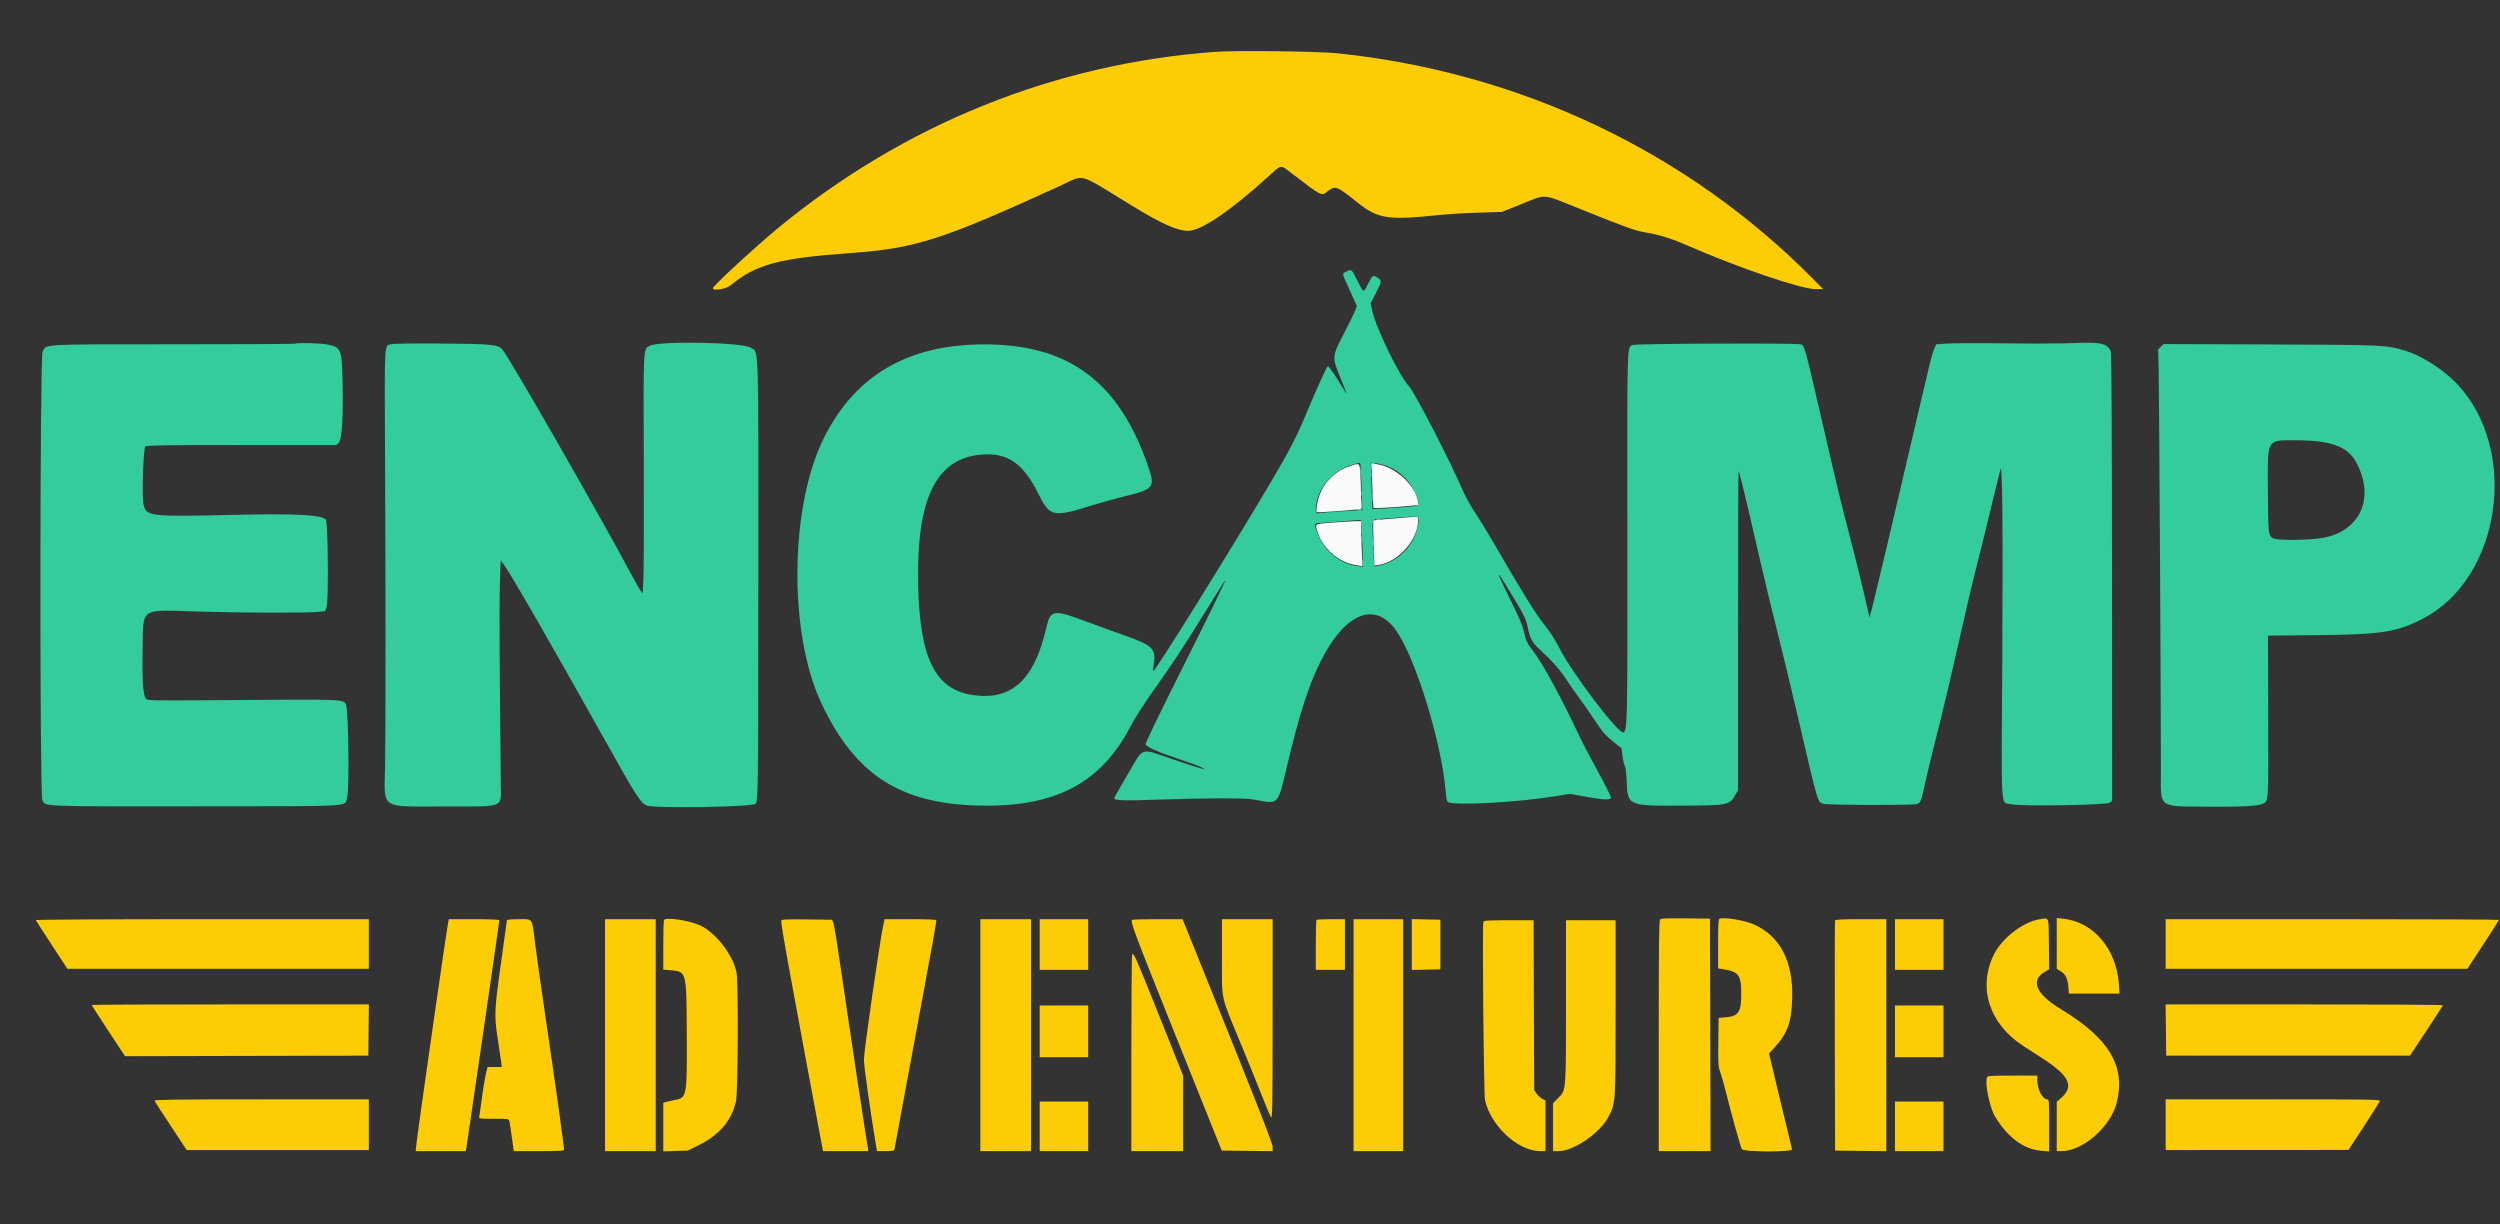 <svg width="98" height="48" viewBox="0 0 98 48" fill="none" xmlns="http://www.w3.org/2000/svg">
<rect x="0" y="0" width="98" height="48" fill="#333333" stroke="none"/>
<path fill-rule="evenodd" clip-rule="evenodd" d="M47.626 2.033C41.333 2.5 35.484 4.853 30.538 8.908C29.66 9.629 27.946 11.207 27.946 11.295C27.946 11.422 28.465 11.332 28.658 11.172C29.642 10.36 30.544 10.12 33.357 9.918C35.887 9.736 36.91 9.409 41.532 7.297C42.565 6.826 42.164 6.715 44.422 8.093C45.539 8.775 46.158 9.05 46.573 9.05C47.08 9.05 48.227 8.273 49.719 6.918C50.246 6.438 50.18 6.449 50.615 6.78C51.874 7.739 51.784 7.695 52.062 7.485C52.35 7.267 52.393 7.284 53.239 7.958C54.013 8.574 54.426 8.638 56.335 8.436C56.707 8.397 57.43 8.352 57.942 8.336L58.872 8.308L59.572 8.028C60.67 7.589 60.377 7.566 62.021 8.224C63.849 8.957 64.078 9.038 64.524 9.115C65.072 9.21 65.549 9.36 66.154 9.625C68.138 10.495 70.6 11.334 71.169 11.334H71.469L71.089 10.95C66.147 5.947 59.585 2.831 52.425 2.089C51.658 2.01 48.446 1.972 47.626 2.033ZM65.075 36.04C65.035 36.08 65.023 37.114 65.023 40.608V45.124H66.038H67.053L67.042 40.568L67.031 36.011L66.079 36C65.374 35.991 65.113 36.002 65.075 36.04ZM67.401 36.016C67.361 36.034 67.349 36.271 67.349 37V37.96L67.626 38.008C68.159 38.099 68.257 38.246 68.257 38.95C68.257 39.681 68.157 39.833 67.644 39.877L67.37 39.902L67.358 40.848C67.348 41.711 67.355 41.816 67.432 42.023C67.479 42.148 67.594 42.56 67.689 42.937C67.905 43.801 68.226 44.941 68.281 45.045C68.345 45.164 70.286 45.169 70.248 45.05C70.235 45.01 70.027 44.149 69.786 43.137L69.347 41.297L69.55 41.075C70.077 40.498 70.231 40.07 70.255 39.119C70.292 37.687 69.782 36.702 68.765 36.242C68.393 36.074 67.58 35.94 67.401 36.016ZM79.947 36.036C79.294 36.142 78.472 36.781 78.156 37.428C77.524 38.723 77.982 40.14 79.31 41C79.463 41.099 79.811 41.325 80.085 41.502C81.146 42.19 81.323 42.601 80.761 43.072L80.624 43.187V44.156V45.124H80.817C81.643 45.124 82.732 44.173 82.971 43.243C83.339 41.807 82.692 40.713 80.798 39.566C79.808 38.967 79.576 38.427 80.165 38.092L80.328 37.998L80.318 37.005C80.305 35.888 80.338 35.973 79.947 36.036ZM80.624 36.983V37.98L80.773 38.069C80.967 38.183 81.053 38.355 81.079 38.684L81.1 38.95H82.094H83.088L83.059 38.559C82.959 37.195 82.059 36.139 80.888 36.014L80.624 35.986V36.983ZM1.402 36.068C1.41 36.087 1.692 36.525 2.029 37.04L2.642 37.977L8.551 37.977L14.459 37.977V37.005V36.032H7.924C4.329 36.032 1.395 36.048 1.402 36.068ZM17.57 36.148C17.505 36.465 16.407 44.117 16.327 44.818L16.292 45.124H17.275H18.257L18.281 45.008C18.309 44.868 19.575 36.128 19.575 36.072C19.575 36.048 19.172 36.032 18.584 36.032H17.594L17.57 36.148ZM19.87 36.074C19.87 36.097 19.774 36.797 19.656 37.628C19.378 39.593 19.368 39.792 19.509 40.705C19.57 41.101 19.632 41.515 19.645 41.625L19.671 41.826H19.392H19.113L19.071 41.984C19.019 42.184 18.919 42.789 18.857 43.285C18.831 43.494 18.8 43.709 18.79 43.761C18.77 43.856 18.77 43.856 19.358 43.856C19.933 43.856 19.946 43.858 19.968 43.951C19.98 44.003 20.024 44.289 20.066 44.585L20.141 45.124H21.126C21.967 45.124 22.111 45.115 22.111 45.062C22.111 44.931 21.797 42.678 21.432 40.198C21.224 38.779 21.015 37.31 20.969 36.933C20.85 35.961 20.9 36.032 20.337 36.032C20.055 36.032 19.87 36.049 19.87 36.074ZM23.718 40.578V45.124H24.711H25.705V40.578V36.032H24.711H23.718V40.578ZM26.029 36.06C26.014 36.076 26.001 36.52 26.001 37.048V38.008L26.248 38.03C26.923 38.092 26.907 38.034 26.922 40.505C26.936 42.949 26.922 43.033 26.484 43.112C26.393 43.129 26.247 43.161 26.159 43.184L26.001 43.225V44.179V45.134L26.481 45.118L26.962 45.103L27.418 44.877C28.216 44.479 28.696 43.903 28.856 43.147C28.929 42.802 28.946 38.524 28.876 38.142C28.752 37.467 28.09 36.59 27.481 36.292C27.066 36.09 26.146 35.943 26.029 36.06ZM30.625 36.093C30.612 36.127 30.719 36.798 30.862 37.584C31.135 39.086 32.144 44.522 32.22 44.903L32.264 45.124H33.153H34.043L34.018 44.987C33.959 44.67 33.219 39.761 32.978 38.083C32.833 37.083 32.693 36.217 32.665 36.159L32.614 36.053L31.632 36.042C30.798 36.032 30.646 36.04 30.625 36.093ZM34.627 36.254C34.483 36.922 33.865 41.205 33.865 41.536C33.865 41.796 34.105 43.496 34.353 44.987L34.376 45.124H34.711C35.025 45.124 35.048 45.118 35.068 45.029C35.079 44.977 35.205 44.297 35.346 43.518C35.487 42.738 35.854 40.757 36.162 39.114C36.47 37.471 36.715 36.105 36.706 36.079C36.695 36.046 36.388 36.032 35.682 36.032H34.675L34.627 36.254ZM38.43 40.578V45.124H39.424H40.418V40.578V36.032H39.424H38.43V40.578ZM40.756 37.026V38.02H41.707H42.658V37.026V36.032H41.707H40.756V37.026ZM44.378 36.06C44.304 36.134 44.463 36.555 46.121 40.688L47.892 45.103L48.89 45.115L49.888 45.126V44.964C49.888 44.812 49.339 43.419 46.882 37.333L46.358 36.033L45.382 36.032C44.845 36.032 44.393 36.045 44.378 36.06ZM47.901 37.526C47.901 39.288 47.825 38.946 48.654 40.949C48.954 41.676 49.328 42.597 49.484 42.997C49.641 43.397 49.795 43.758 49.827 43.8C49.876 43.866 49.885 43.289 49.886 39.954L49.888 36.032H48.894H47.901V37.526ZM51.607 36.06C51.592 36.076 51.579 36.523 51.579 37.054V38.02H52.15H52.721V37.026V36.032H52.178C51.88 36.032 51.623 36.045 51.607 36.06ZM53.059 40.578V45.124H54.031H55.004V40.578V36.032H54.031H53.059V40.578ZM55.342 37.026V38.022L55.902 38.011L56.462 37.998V37.026V36.053L55.902 36.041L55.342 36.029V37.026ZM71.934 36.085C71.923 36.114 71.919 38.155 71.925 40.62L71.936 45.103L72.94 45.115L73.944 45.126V40.579V36.032H72.949C72.192 36.032 71.949 36.045 71.934 36.085ZM74.282 37.026V38.02H75.233H76.185V37.026V36.032H75.233H74.282V37.026ZM84.894 37.005V37.977H90.808H96.722L97.34 37.033C97.68 36.513 97.958 36.075 97.958 36.06C97.958 36.045 95.018 36.032 91.426 36.032H84.894V37.005ZM58.149 36.133C58.1 36.261 58.161 42.901 58.214 43.135C58.44 44.138 59.509 45.124 60.371 45.124H60.584V44.132V43.139L60.461 43.075C60.393 43.04 60.293 42.949 60.239 42.873L60.14 42.735L60.128 39.405L60.117 36.074H59.144C58.357 36.074 58.167 36.085 58.149 36.133ZM61.387 39.219C61.387 42.813 61.394 42.724 61.091 43.032L60.88 43.245V44.185V45.124H61.096C61.695 45.124 62.738 44.403 63.061 43.764C63.334 43.224 63.332 43.261 63.332 39.493V36.074H62.36H61.387V39.219ZM44.379 37.413C44.363 37.429 44.349 39.17 44.349 41.283V45.124H45.364H46.379V43.645V42.166L45.428 39.786C44.52 37.514 44.446 37.345 44.379 37.413ZM3.594 39.395C3.594 39.407 3.888 39.864 4.247 40.41L4.901 41.403L9.669 41.392L14.438 41.382L14.449 40.377L14.461 39.373H9.027C6.039 39.373 3.594 39.383 3.594 39.395ZM84.904 40.377L84.915 41.382H89.692H94.47L95.115 40.409C95.469 39.874 95.759 39.422 95.759 39.405C95.759 39.387 93.314 39.373 90.326 39.373H84.892L84.904 40.377ZM40.756 40.43V41.445H41.707H42.658V40.43V39.415H41.707H40.756V40.43ZM74.282 40.43V41.445H75.233H76.185V40.43V39.415H75.233H74.282V40.43ZM77.89 42.231C77.799 42.468 77.995 43.42 78.206 43.768C78.711 44.601 79.338 45.06 80.043 45.114L80.328 45.136V44.115C80.328 43.155 80.323 43.095 80.251 43.095C80.069 43.095 79.863 42.699 79.863 42.349V42.164H78.889C78.039 42.164 77.912 42.173 77.89 42.231ZM6.057 43.148C6.068 43.177 6.356 43.624 6.698 44.141L7.318 45.082H10.889H14.459V44.088V43.095H10.248C6.896 43.095 6.041 43.105 6.057 43.148ZM84.894 44.088V45.082L88.477 45.08L92.06 45.078L92.66 44.161C92.99 43.656 93.272 43.209 93.288 43.169C93.315 43.099 93.098 43.095 89.105 43.095H84.894V44.088ZM40.756 44.152V45.124H41.707H42.658V44.152V43.179H41.707H40.756V44.152ZM74.282 44.152V45.124H75.233H76.185V44.152V43.179H75.233H74.282V44.152Z" fill="#FCCC04"/>
<path fill-rule="evenodd" clip-rule="evenodd" d="M52.773 10.647C52.6 10.733 52.589 10.671 52.912 11.382L53.188 11.99L53.118 12.18C53.08 12.285 52.877 12.701 52.668 13.104C52.209 13.991 52.209 13.988 52.548 14.823C52.843 15.547 52.842 15.546 52.64 15.208C52.339 14.707 52.081 14.336 52.047 14.357C52.002 14.384 51.562 15.356 51.22 16.181C50.856 17.057 50.56 17.639 49.951 18.672C48.323 21.434 45.296 26.305 45.208 26.305C45.197 26.305 45.2 26.23 45.216 26.137C45.336 25.424 45.229 25.312 44.032 24.891C43.66 24.76 42.997 24.519 42.558 24.355C41.285 23.879 41.179 23.897 41.013 24.617C40.54 26.672 39.641 27.481 38.1 27.24C36.648 27.013 36.049 25.781 35.991 22.898C35.924 19.562 36.687 17.982 38.442 17.823C39.492 17.728 40.099 18.142 40.713 19.372C41.158 20.263 41.283 20.289 42.828 19.804C43.165 19.699 43.74 19.539 44.105 19.45C45.259 19.169 45.3 19.11 44.975 18.189C43.863 15.034 41.991 13.592 38.896 13.505C35.77 13.417 33.597 14.608 32.326 17.108C30.946 19.822 30.895 24.841 32.218 27.613C33.536 30.372 35.28 31.5 38.35 31.578C41.361 31.655 43.163 30.71 44.334 28.442C44.466 28.186 44.844 27.595 45.173 27.13C46.004 25.958 46.333 25.458 47.224 24.022C47.649 23.336 48.015 22.755 48.036 22.732C48.102 22.658 47.313 24.272 46.082 26.727C45.428 28.031 44.899 29.128 44.907 29.166C44.928 29.274 45.321 29.454 46.146 29.731C46.565 29.872 46.983 30.024 47.076 30.07L47.246 30.153L47.104 30.128C47.026 30.114 46.523 29.953 45.986 29.769C44.66 29.316 44.853 29.254 44.22 30.33C43.931 30.822 43.688 31.249 43.681 31.279C43.656 31.383 43.992 31.395 45.491 31.343C47.293 31.281 48.809 31.279 49.127 31.338C50.156 31.53 50.073 31.613 50.456 30.006C50.926 28.03 51.302 26.858 51.758 25.946C52.717 24.029 53.893 23.541 54.725 24.713C55.498 25.805 56.521 29.138 56.675 31.071C56.696 31.334 56.719 31.424 56.773 31.447C57.099 31.587 59.529 31.449 61.008 31.206L61.538 31.119L62.153 31.229C62.866 31.355 63.112 31.367 63.148 31.275C63.161 31.239 62.945 30.8 62.642 30.249C62.35 29.72 62.014 29.077 61.895 28.822C61.255 27.451 60.499 26.051 60.145 25.583C59.852 25.193 59.821 25.132 59.752 24.813C59.695 24.544 59.571 24.249 59.2 23.498C58.684 22.456 58.624 22.276 58.987 22.866C59.728 24.07 59.822 24.25 59.886 24.585C59.965 24.999 60.06 25.183 60.316 25.419C60.84 25.902 61.147 26.248 61.411 26.651C61.569 26.891 61.785 27.202 61.893 27.342C62 27.481 62.258 27.851 62.465 28.163C62.849 28.74 62.922 28.823 63.331 29.148L63.562 29.332L63.606 29.653C63.63 29.829 63.672 29.999 63.697 30.032C63.724 30.064 63.754 30.327 63.766 30.619C63.805 31.602 63.793 31.597 66.123 31.58C67.724 31.569 67.793 31.554 68.015 31.175L68.131 30.979V24.733C68.131 21.299 68.14 18.479 68.152 18.467C68.175 18.444 68.44 19.543 68.977 21.886C69.153 22.654 69.447 23.872 69.63 24.593C69.814 25.314 70.195 26.893 70.477 28.103C71.309 31.668 71.24 31.439 71.503 31.511C71.688 31.561 74.842 31.572 75.112 31.523C75.279 31.493 75.305 31.435 75.448 30.781C75.582 30.166 75.748 29.481 76.093 28.124C76.231 27.577 76.539 26.264 76.775 25.206C77.012 24.148 77.311 22.872 77.44 22.372C77.568 21.872 77.831 20.806 78.024 20.004C78.217 19.202 78.392 18.478 78.415 18.397C78.494 18.1 78.519 20.661 78.488 25.962C78.453 32.009 78.417 31.422 78.828 31.525C79.186 31.615 82.586 31.562 82.705 31.465L82.796 31.392L82.791 22.642C82.788 17.123 82.771 13.854 82.745 13.787C82.62 13.463 82.341 13.398 81.307 13.447C80.911 13.467 79.715 13.472 78.65 13.46C77.585 13.447 76.529 13.451 76.305 13.468L75.896 13.498L75.812 13.696C75.766 13.804 75.668 14.155 75.596 14.475C75.523 14.795 75.378 15.413 75.272 15.849C75.167 16.285 74.863 17.584 74.595 18.735C74.169 20.574 73.79 22.169 73.392 23.81C73.327 24.078 73.272 24.247 73.271 24.186C73.267 24.055 72.83 22.239 72.472 20.871C72.135 19.579 72.052 19.233 71.363 16.248C70.744 13.569 70.738 13.548 70.591 13.498C70.43 13.442 64.131 13.468 63.997 13.525C63.776 13.619 63.784 13.322 63.793 20.956C63.801 28.235 63.795 28.562 63.652 28.706C63.5 28.858 61.627 26.4 61.113 25.376C60.967 25.084 60.756 24.759 60.526 24.471C60.184 24.042 59.694 23.252 58.596 21.357C58.333 20.904 57.985 20.335 57.822 20.093C57.659 19.851 57.451 19.48 57.36 19.269C56.851 18.082 55.472 15.408 55.233 15.143C54.824 14.69 53.914 12.806 53.779 12.131L53.73 11.891L53.948 11.463C54.181 11.004 54.181 10.992 53.954 10.859C53.81 10.774 53.804 10.78 53.593 11.197C53.446 11.487 53.449 11.488 53.207 10.996C52.984 10.544 52.983 10.543 52.773 10.647ZM11.575 13.473C11.562 13.486 9.423 13.496 6.822 13.496C1.532 13.497 1.829 13.48 1.669 13.788C1.562 13.996 1.553 31.161 1.66 31.364C1.798 31.625 1.479 31.611 7.667 31.607C14.06 31.602 13.483 31.634 13.606 31.271C13.7 30.991 13.66 27.756 13.56 27.605C13.429 27.405 13.529 27.408 8.489 27.447C6.111 27.466 5.788 27.461 5.731 27.404C5.611 27.285 5.568 26.688 5.59 25.479C5.622 23.774 5.434 23.904 7.758 23.973C9.513 24.025 11.994 24.032 12.472 23.985L12.747 23.958L12.803 23.789C12.884 23.543 12.858 20.472 12.774 20.37C12.616 20.18 11.59 20.127 9.195 20.182C5.875 20.259 5.743 20.244 5.629 19.789C5.555 19.492 5.615 17.585 5.701 17.499C5.743 17.457 6.534 17.445 9.471 17.445H13.188L13.28 17.354C13.404 17.23 13.46 16.339 13.429 14.992C13.399 13.671 13.378 13.619 12.837 13.505C12.581 13.451 11.62 13.427 11.575 13.473ZM15.316 13.494C15.06 13.572 15.071 13.348 15.094 17.911C15.119 23.136 15.12 28.555 15.095 30.027C15.066 31.765 14.84 31.613 17.461 31.613C19.835 31.613 19.638 31.693 19.631 30.725C19.629 30.469 19.613 28.769 19.596 26.947C19.579 25.125 19.579 23.261 19.596 22.803L19.627 21.973L19.722 22.092C19.965 22.397 21.516 25.088 23.72 29.027C24.947 31.222 25.109 31.474 25.352 31.576C25.639 31.696 29.459 31.637 29.612 31.51C29.719 31.421 29.722 31.215 29.726 22.688C29.73 13.151 29.752 13.845 29.433 13.632C29.113 13.417 25.871 13.354 25.474 13.555C25.211 13.688 25.22 13.509 25.236 18.103C25.244 20.419 25.236 22.528 25.219 22.79L25.188 23.266L25.094 23.126C25.042 23.049 24.908 22.814 24.796 22.605C23.49 20.163 19.996 14.066 19.699 13.708C19.53 13.505 19.291 13.481 17.292 13.466C16.174 13.458 15.399 13.469 15.316 13.494ZM84.705 13.592L84.6 13.697L84.62 14.514C84.64 15.336 84.713 28.524 84.707 30.26C84.702 31.697 84.585 31.607 86.492 31.621C87.91 31.631 88.499 31.6 88.707 31.505C88.928 31.405 88.924 31.468 88.913 28.075L88.903 24.918L90.904 24.897C93.37 24.872 93.949 24.78 94.973 24.253C98.038 22.674 98.772 17.652 96.319 15.051C95.805 14.506 94.96 13.958 94.337 13.765C93.549 13.521 93.546 13.52 89.006 13.503L84.81 13.487L84.705 13.592ZM91.002 17.319C91.712 17.426 92.123 17.672 92.371 18.139C93.113 19.531 92.515 20.838 91.021 21.09C90.5 21.178 89.325 21.19 89.134 21.11C88.916 21.018 88.909 20.958 88.899 19.177C88.888 17.181 88.843 17.262 89.967 17.258C90.309 17.256 90.766 17.284 91.002 17.319ZM53.326 18.175C53.336 18.192 53.358 18.608 53.374 19.099L53.404 19.991L52.608 20.042C52.17 20.07 51.759 20.103 51.695 20.116C51.584 20.137 51.579 20.13 51.579 19.97C51.579 19.219 52.234 18.422 53.026 18.209C53.297 18.136 53.303 18.135 53.326 18.175ZM54.392 18.274C54.864 18.451 55.294 18.875 55.493 19.36C55.659 19.762 55.642 19.822 55.352 19.851C54.917 19.895 53.813 19.969 53.801 19.955C53.794 19.947 53.777 19.534 53.762 19.037L53.735 18.132L53.95 18.161C54.068 18.177 54.267 18.227 54.392 18.274ZM55.596 20.559C55.451 21.378 54.815 22.034 54.026 22.177L53.872 22.205L53.847 21.813C53.833 21.597 53.816 21.183 53.81 20.892L53.799 20.364L54.687 20.298C55.709 20.223 55.658 20.208 55.596 20.559ZM53.371 20.691C53.383 20.86 53.403 21.272 53.413 21.606L53.432 22.214L53.192 22.186C52.6 22.118 51.993 21.665 51.73 21.094C51.523 20.649 51.506 20.513 51.654 20.508C51.717 20.506 52.064 20.48 52.425 20.45C52.785 20.421 53.14 20.394 53.214 20.39L53.347 20.385L53.371 20.691Z" fill="#34CC9C"/>
<path fill-rule="evenodd" clip-rule="evenodd" d="M52.922 18.267C52.243 18.484 51.721 19.099 51.626 19.792C51.605 19.944 51.594 20.074 51.602 20.081C51.615 20.096 52.678 20.024 53.112 19.979L53.355 19.953L53.354 19.482C53.354 19.222 53.342 18.825 53.327 18.598C53.296 18.129 53.312 18.143 52.922 18.267ZM53.793 19.033C53.81 19.507 53.831 19.903 53.841 19.913C53.876 19.947 55.595 19.821 55.595 19.784C55.595 19.127 54.737 18.287 53.972 18.197L53.764 18.172L53.793 19.033ZM54.583 20.328C54.177 20.36 53.839 20.393 53.831 20.401C53.824 20.409 53.83 20.81 53.846 21.292L53.876 22.169L54.048 22.143C54.826 22.026 55.595 21.147 55.595 20.376C55.595 20.237 55.668 20.24 54.583 20.328ZM52.227 20.486C51.537 20.54 51.558 20.53 51.622 20.771C51.808 21.469 52.447 22.043 53.16 22.154L53.41 22.192L53.382 21.595C53.367 21.266 53.355 20.869 53.355 20.712L53.355 20.427L53.09 20.433C52.945 20.436 52.557 20.46 52.227 20.486Z" fill="#F9FBFA"/>
<path fill-rule="evenodd" clip-rule="evenodd" d="M53.745 18.608C53.745 18.689 53.754 18.723 53.764 18.682C53.775 18.641 53.775 18.575 53.764 18.534C53.754 18.493 53.745 18.526 53.745 18.608ZM53.365 19.348C53.366 19.441 53.374 19.474 53.385 19.422C53.395 19.369 53.394 19.293 53.384 19.252C53.373 19.212 53.365 19.255 53.365 19.348ZM53.793 20.404C53.78 20.438 53.779 20.491 53.791 20.52C53.803 20.55 53.814 20.533 53.816 20.483C53.818 20.433 53.843 20.382 53.873 20.37C53.914 20.353 53.914 20.348 53.871 20.345C53.841 20.343 53.806 20.37 53.793 20.404ZM53.364 20.807C53.364 20.889 53.373 20.922 53.384 20.881C53.394 20.84 53.394 20.774 53.384 20.733C53.373 20.692 53.364 20.726 53.364 20.807ZM53.829 21.653C53.829 21.734 53.838 21.768 53.849 21.727C53.859 21.686 53.859 21.62 53.849 21.579C53.838 21.538 53.829 21.572 53.829 21.653ZM53.407 22.055C53.408 22.148 53.417 22.181 53.427 22.128C53.437 22.076 53.436 22 53.426 21.959C53.415 21.919 53.407 21.962 53.407 22.055Z" fill="#5BD6AD"/>
<path fill-rule="evenodd" clip-rule="evenodd" d="M53.742 18.323L53.749 18.502L53.766 18.346C53.779 18.226 53.803 18.186 53.875 18.172C53.951 18.157 53.947 18.153 53.852 18.149C53.741 18.143 53.735 18.152 53.742 18.323ZM53.326 18.481C53.326 18.632 53.334 18.694 53.343 18.619C53.352 18.543 53.352 18.419 53.343 18.344C53.334 18.268 53.326 18.33 53.326 18.481ZM53.791 19.496C53.791 19.647 53.798 19.709 53.808 19.634C53.817 19.558 53.817 19.434 53.808 19.359C53.798 19.283 53.791 19.345 53.791 19.496ZM53.362 19.715C53.355 19.953 53.353 19.956 53.217 19.973L53.08 19.99L53.219 19.997C53.384 20.005 53.407 19.96 53.386 19.681L53.37 19.475L53.362 19.715ZM53.957 20.371C53.998 20.382 54.064 20.382 54.105 20.371C54.146 20.36 54.112 20.352 54.031 20.352C53.95 20.352 53.916 20.36 53.957 20.371ZM53.368 21.167C53.368 21.306 53.376 21.358 53.385 21.282C53.395 21.206 53.395 21.092 53.385 21.029C53.375 20.965 53.367 21.027 53.368 21.167ZM53.833 21.293C53.833 21.433 53.841 21.485 53.85 21.409C53.86 21.333 53.859 21.219 53.85 21.155C53.84 21.092 53.833 21.154 53.833 21.293Z" fill="#84E4C4"/>
</svg>
